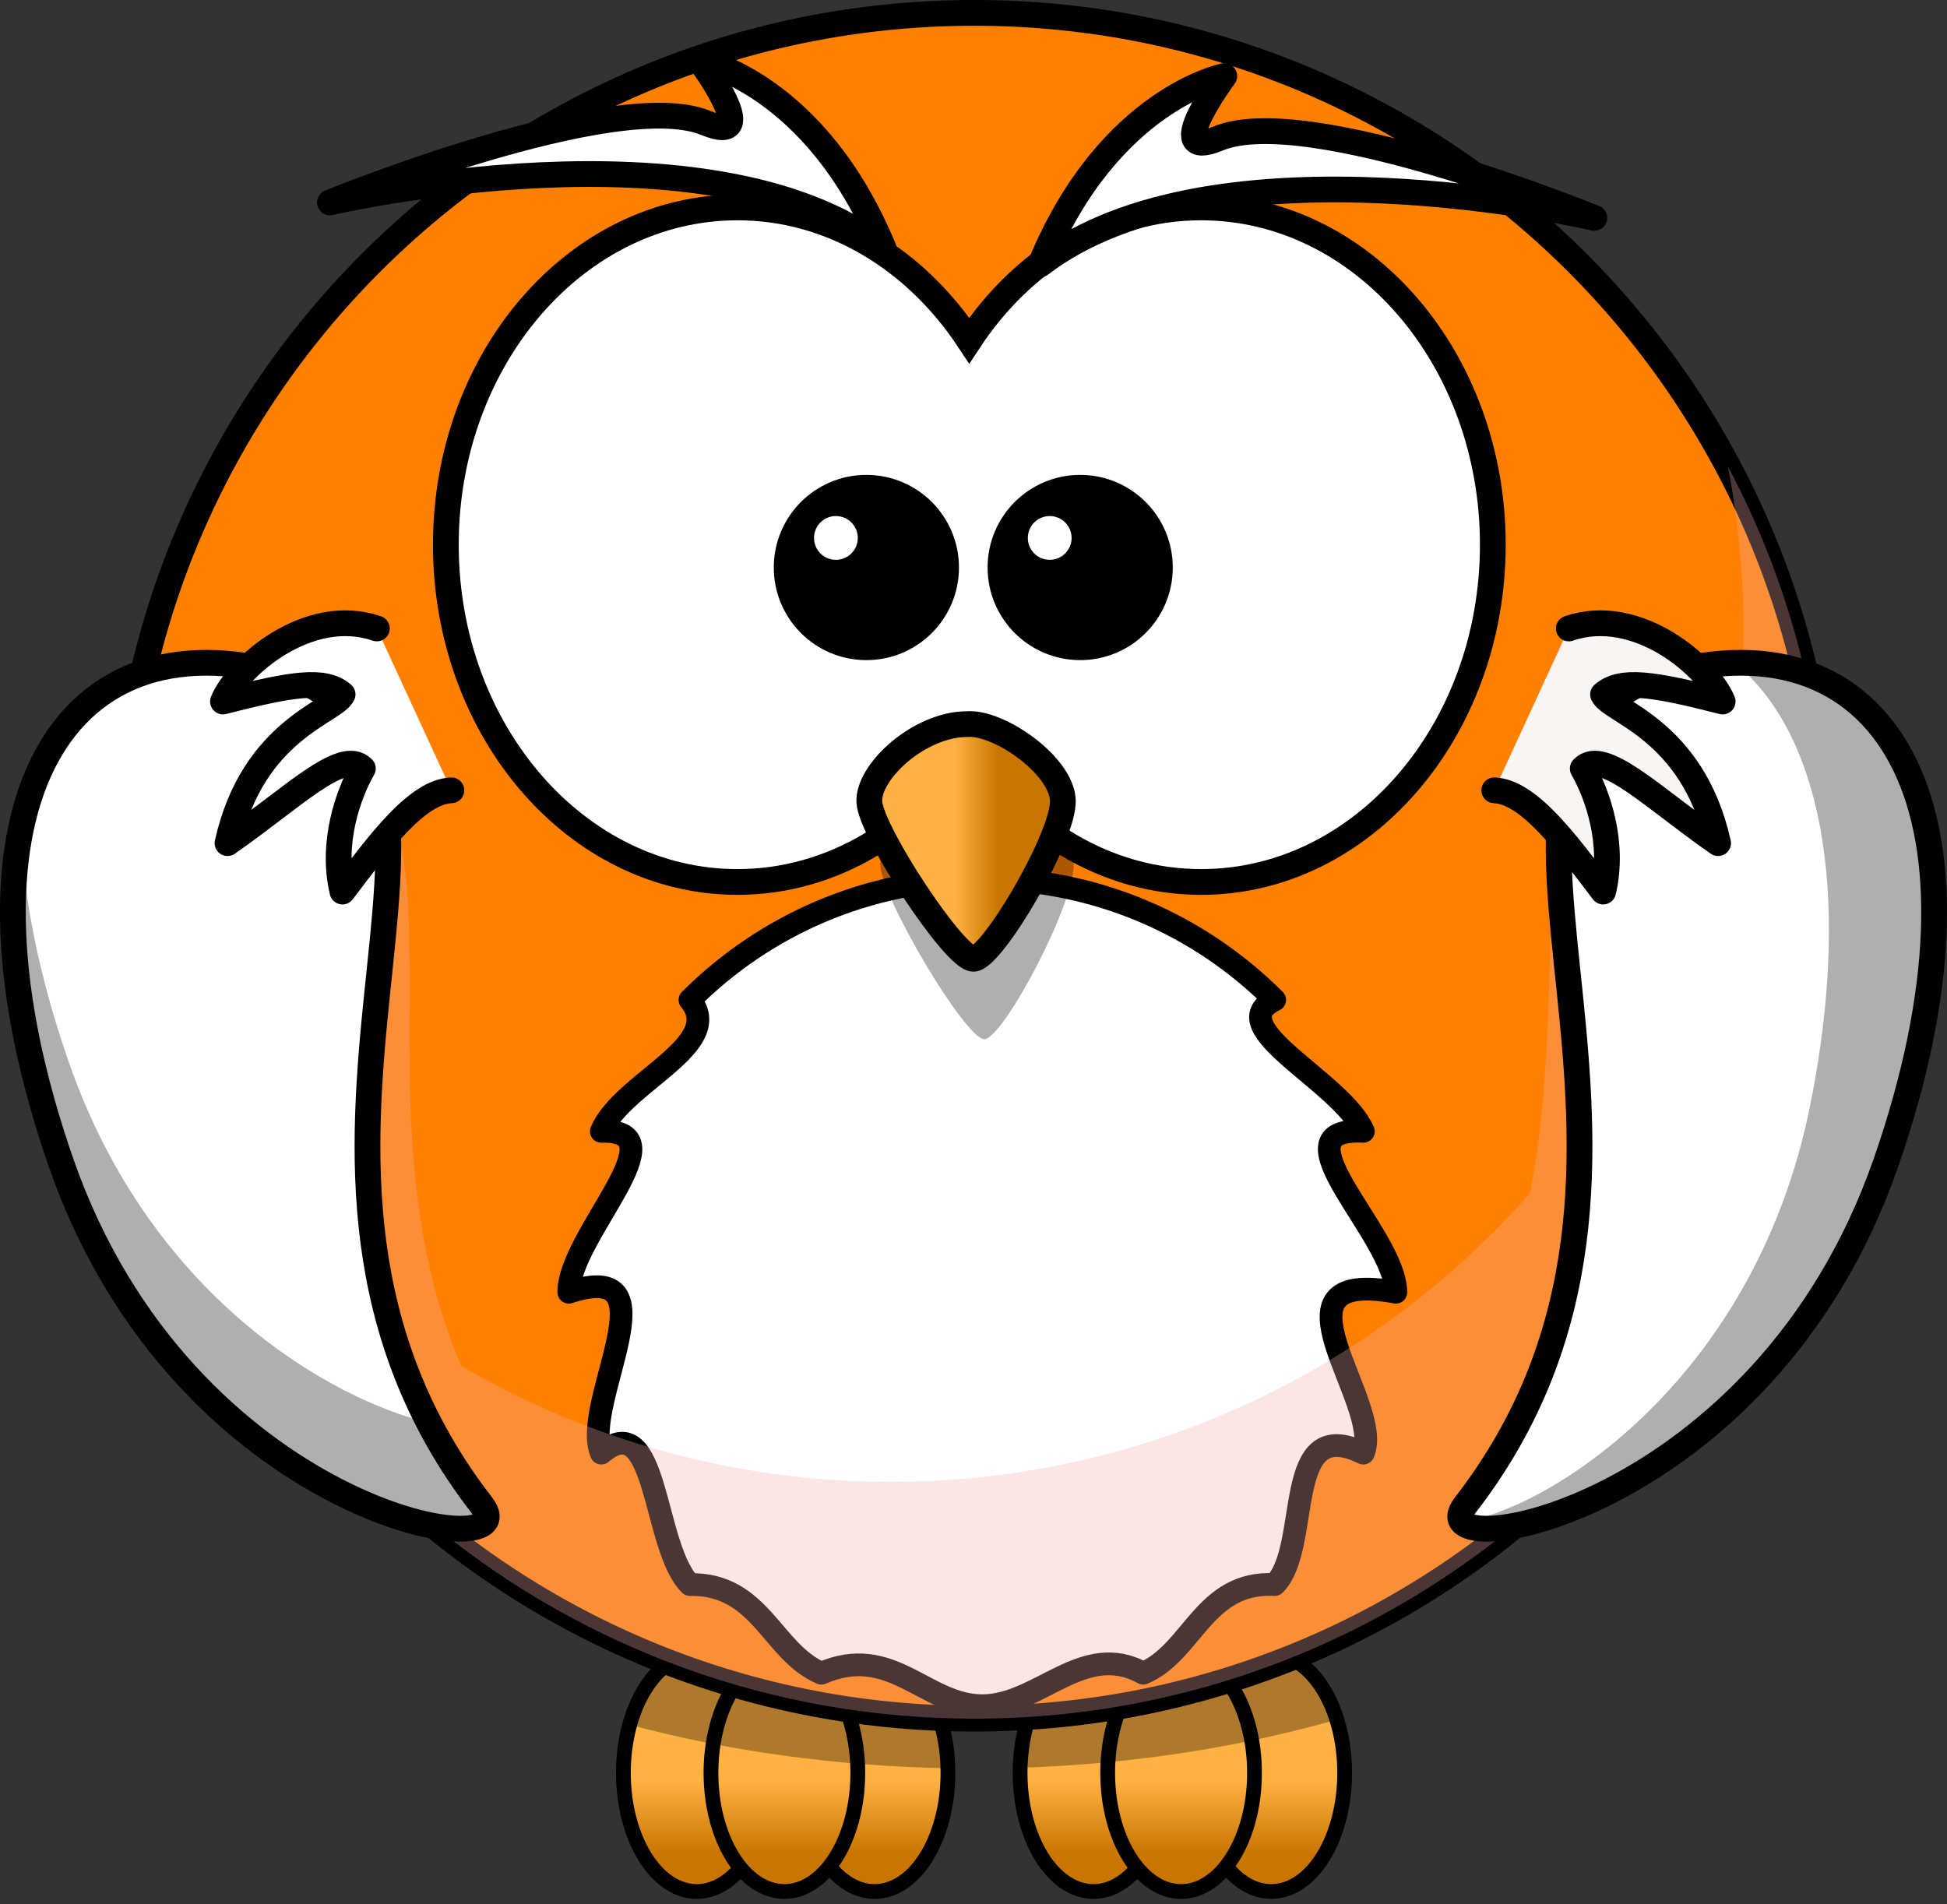 <?xml version="1.0"?><svg width="377.916" height="369.676" xmlns="http://www.w3.org/2000/svg" xmlns:xlink="http://www.w3.org/1999/xlink">
 <rect width="100%" height="100%" fill="#333333" stroke="none"/>
 <defs>
  <linearGradient id="linearGradient4098">
   <stop offset="0" stop-color="#ffb142" id="stop4100"/>
   <stop offset="1" stop-color="#c87600" id="stop4104"/>
  </linearGradient>
  <linearGradient xlink:href="#linearGradient4098" y2="0.635" x2="0.667" y1="0.635" x1="0.441" id="linearGradient3211"/>
  <linearGradient xlink:href="#linearGradient4098" y2="0.839" x2="-0.737" y1="0.533" x1="-0.737" id="linearGradient3327"/>
  <linearGradient xlink:href="#linearGradient4098" y2="0.839" x2="-0.14" y1="0.533" x1="-0.14" id="linearGradient3329"/>
  <linearGradient xlink:href="#linearGradient4098" y2="0.839" x2="-1.351" y1="0.533" x1="-1.351" id="linearGradient3331"/>
  <linearGradient xlink:href="#linearGradient4098" y2="0.839" x2="1.965" y1="0.533" x1="1.965" id="linearGradient3333"/>
  <linearGradient xlink:href="#linearGradient4098" y2="0.839" x2="2.561" y1="0.533" x1="2.561" id="linearGradient3335"/>
  <linearGradient xlink:href="#linearGradient4098" y2="0.839" x2="1.351" y1="0.533" x1="1.351" id="linearGradient3337"/>
 </defs>
 <g>
  <title>Layer 1</title>
  <g id="layer1">
   <path d="m184,344.152c0,12.716 -6.38,23.024 -14.25,23.024c-7.87,0 -14.25,-10.308 -14.25,-23.024c0,-12.716 6.38,-23.024 14.25,-23.024c7.87,0 14.25,10.308 14.25,23.024z" stroke-width="2.869" stroke-miterlimit="4" stroke-linejoin="round" stroke-linecap="round" stroke="#000000" fill-rule="nonzero" fill="url(#linearGradient3337)" id="path3226"/>
   <path d="m149.5,344.152c0,12.716 -6.38,23.024 -14.25,23.024c-7.87,0 -14.25,-10.308 -14.25,-23.024c0,-12.716 6.38,-23.024 14.25,-23.024c7.87,0 14.25,10.308 14.25,23.024z" stroke-width="2.869" stroke-miterlimit="4" stroke-linejoin="round" stroke-linecap="round" stroke="#000000" fill-rule="nonzero" fill="url(#linearGradient3335)" id="path3228"/>
   <path d="m166.5,344.152c0,12.716 -6.38,23.024 -14.25,23.024c-7.87,0 -14.25,-10.308 -14.25,-23.024c0,-12.716 6.38,-23.024 14.25,-23.024c7.87,0 14.25,10.308 14.25,23.024z" stroke-width="2.869" stroke-miterlimit="4" stroke-linejoin="round" stroke-linecap="round" stroke="#000000" fill-rule="nonzero" fill="url(#linearGradient3333)" id="path3230"/>
   <path d="m261,344.152c0,12.716 -6.38,23.024 -14.25,23.024c-7.87,0 -14.25,-10.308 -14.25,-23.024c0,-12.716 6.38,-23.024 14.25,-23.024c7.87,0 14.25,10.308 14.25,23.024z" stroke-width="2.869" stroke-miterlimit="4" stroke-linejoin="round" stroke-linecap="round" stroke="#000000" fill-rule="nonzero" fill="url(#linearGradient3331)" id="path3224"/>
   <path d="m226.5,344.152c0,12.716 -6.38,23.024 -14.25,23.024c-7.87,0 -14.25,-10.308 -14.25,-23.024c0,-12.716 6.38,-23.024 14.25,-23.024c7.87,0 14.25,10.308 14.25,23.024z" stroke-width="2.869" stroke-miterlimit="4" stroke-linejoin="round" stroke-linecap="round" stroke="#000000" fill-rule="nonzero" fill="url(#linearGradient3329)" id="path3220"/>
   <path d="m243.5,344.152c0,12.716 -6.38,23.024 -14.25,23.024c-7.87,0 -14.25,-10.308 -14.25,-23.024c0,-12.716 6.38,-23.024 14.25,-23.024c7.87,0 14.25,10.308 14.25,23.024z" stroke-width="2.869" stroke-miterlimit="4" stroke-linejoin="round" stroke-linecap="round" stroke="#000000" fill-rule="nonzero" fill="url(#linearGradient3327)" id="path3222"/>
   <path d="m135.25,321.125c-5.806,0 -10.78,5.63 -13,13.688c18.971,5.074 39.814,8.034 61.719,8.437c-0.299,-12.285 -6.543,-22.125 -14.219,-22.125c-3.301,0 -6.333,1.827 -8.75,4.875c-2.417,-3.048 -5.449,-4.875 -8.75,-4.875c-3.186,0 -6.126,1.705 -8.5,4.563c-2.374,-2.858 -5.314,-4.563 -8.5,-4.563zm77,0c-7.656,0 -13.891,9.79 -14.219,22.031c21.881,-0.704 42.616,-3.983 61.438,-9.343c-2.347,-7.516 -7.157,-12.688 -12.719,-12.688c-3.301,0 -6.333,1.827 -8.75,4.875c-2.417,-3.048 -5.449,-4.875 -8.75,-4.875c-3.186,0 -6.126,1.705 -8.5,4.563c-2.374,-2.858 -5.314,-4.563 -8.5,-4.563z" stroke-width="6.429" stroke-miterlimit="4" stroke-linecap="round" fill-rule="nonzero" fill-opacity="0.314" fill="#000000" id="path3250"/>
   <path d="m354.658,168.064c0,91.439 -74.125,165.564 -165.564,165.564c-91.438,0 -165.564,-74.125 -165.564,-165.564c0,-91.438 74.126,-165.564 165.564,-165.564c91.439,0 165.564,74.126 165.564,165.564z" stroke-width="5" stroke-miterlimit="4" stroke-linecap="round" stroke="#000000" fill-rule="nonzero" fill="#ff7f00" id="path2385"/>
   <path d="m270.932,250.846c-26.5,-4.923 -2.247,21.631 -6.311,31.233c-16.063,-7.898 -9.942,18.25 -17.206,25.514c-13.764,-0.736 -15.913,13.143 -25.514,17.206c-11.602,-6.436 -20.157,6.311 -31.233,6.311c-11.076,0 -17.631,-12.247 -31.233,-6.311c-9.601,-4.063 -11.75,-17.442 -25.514,-17.206c-7.264,-7.264 -6.143,-34.912 -17.206,-25.514c-4.064,-9.602 14.689,-38.156 -6.311,-31.233c0,-11.076 22.247,-31.631 6.311,-31.233c4.063,-9.601 24.442,-16.75 17.206,-25.513c14.528,-14.528 34.594,-23.518 56.747,-23.518c22.153,0 42.219,8.99 56.747,23.518c-10.736,5.263 13.143,15.912 17.206,25.513c-17.936,-0.898 6.311,20.157 6.311,31.233z" stroke-width="4.412" stroke-miterlimit="4" stroke-linejoin="round" stroke-linecap="round" stroke="#000000" fill-rule="nonzero" fill="#ffffff" id="path3167"/>
   <path d="m335.375,90.5c1.981,10.232 3.031,20.785 3.031,31.594c0,3.73 -0.132,7.425 -0.375,11.094c-3.672,-0.183 -7.578,0.019 -11.75,0.625c-35.215,7.498 -20.173,51.664 -29.343,97.875c-30.343,34.328 -74.71,55.968 -124.094,55.968c-30.374,0 -58.832,-8.207 -83.313,-22.5c-23.679,-55.442 8.076,-115.664 -33.656,-126.062c-46.11,-8.326 -63.97,34.456 -34.156,98.562c16.461,35.394 43.723,52.78 63.781,59.532c28.363,22.8 64.392,36.437 103.594,36.437c45.949,0 87.557,-18.739 117.562,-49c17.454,-8.717 36.862,-24.595 50.344,-51.156c25.212,-49.671 20.385,-87.079 -5.469,-97.438c-3.17,-16.136 -8.666,-31.442 -16.156,-45.531z" stroke-width="5" stroke-miterlimit="4" fill-rule="evenodd" fill-opacity="0.31" fill="#f2b0b0" id="path3211"/>
   <path d="m55.737,131.045c48.111,17.3 -14.163,94.143 37.819,161.192c9.608,12.393 -57.868,2.091 -81.723,-66.585c-23.198,-66.786 -1.132,-107.539 43.904,-94.607z" stroke-width="5" stroke-miterlimit="4" stroke="#000000" fill-rule="evenodd" fill="#ffffff" id="path3169"/>
   <path d="m322.179,131.045c-48.111,17.3 14.164,94.143 -37.819,161.192c-9.608,12.393 57.868,2.091 81.723,-66.585c23.198,-66.786 1.132,-107.539 -43.904,-94.607z" stroke-width="5" stroke-miterlimit="4" stroke="#000000" fill-rule="evenodd" fill="#ffffff" id="path3800"/>
   <path d="m304.504,121.998c13.389,-4.609 27.221,7.583 29.865,14.179c-13.512,-3.452 -19.719,-4.425 -23.218,-1.38c1.507,3.371 17.408,6.742 22.337,28.871c-12.429,-8.617 -22.303,-18.576 -26.272,-14.483c2.881,5.034 6.199,14.497 3.963,23.881c-7.141,-9.425 -14.438,-19.379 -21.141,-19.648" stroke-width="5" stroke-miterlimit="4" stroke-linejoin="round" stroke-linecap="round" stroke="#000000" fill-rule="evenodd" fill="#f9f5f2" id="path2413"/>
   <path d="m143.143,40.264c-31.234,0 -56.603,29.331 -56.603,65.472c0,36.14 25.369,65.471 56.603,65.471c18.356,0 34.645,-10.14 44.985,-25.829c10.34,15.7 26.664,25.829 45.027,25.829c31.235,0 56.604,-29.331 56.604,-65.471c0,-36.141 -25.369,-65.472 -56.604,-65.472c-18.361,0 -34.687,10.133 -45.027,25.829c-10.341,-15.685 -26.631,-25.829 -44.985,-25.829z" stroke-width="5" stroke-miterlimit="4" stroke-linecap="round" stroke="#000000" fill-rule="nonzero" fill="#ffffff" id="path2387"/>
   <path d="m189.843,151.173c-9.288,0 -19.384,10.327 -18.98,16.85c0.404,6.522 16.557,33.699 20.191,33.699c3.635,0 17.769,-26.633 17.365,-34.243c-0.404,-7.609 -12.519,-16.85 -18.576,-16.306z" stroke-width="5" stroke-miterlimit="4" fill-rule="evenodd" fill-opacity="0.314" fill="#000000" id="path3407"/>
   <path d="m187.721,140.564c-9.288,0 -19.383,9.306 -18.979,15.184c0.403,5.877 16.556,30.367 20.191,30.367c3.634,0 17.768,-24 17.364,-30.857c-0.403,-6.857 -12.518,-15.184 -18.576,-14.694z" stroke-width="5" stroke-miterlimit="4" stroke="#000000" fill-rule="evenodd" fill="url(#linearGradient3211)" id="path2391"/>
   <path d="m184.552,110.165c0.004,9.053 -7.334,16.394 -16.387,16.394c-9.053,0 -16.391,-7.341 -16.387,-16.394c-0.004,-9.053 7.334,-16.395 16.387,-16.395c9.053,0 16.391,7.341 16.387,16.395z" stroke-width="3.169" stroke-miterlimit="4" stroke-linecap="round" stroke="#000000" fill-rule="nonzero" fill="#000000" id="path2411"/>
   <path d="m73.144,121.998c-13.389,-4.609 -27.221,7.583 -29.865,14.179c13.512,-3.452 19.72,-4.425 23.218,-1.38c-1.507,3.371 -17.408,6.742 -22.337,28.871c12.429,-8.617 22.304,-18.576 26.272,-14.483c-2.881,5.034 -6.2,14.497 -3.964,23.881c7.141,-9.425 14.439,-19.379 21.142,-19.648" stroke-width="5" stroke-miterlimit="4" stroke-linejoin="round" stroke-linecap="round" stroke="#000000" fill-rule="evenodd" fill="#ffffff" id="path3193"/>
   <path d="m201.971,51.283c13.275,-32.16 35.665,-36.513 35.665,-36.513c0,0 -12.453,16.775 -1.174,12.109c17.465,-7.226 72.997,15.418 72.997,15.418c0,0 -73.575,-17.126 -107.488,8.986z" stroke-width="5" stroke-miterlimit="4" stroke-linejoin="round" stroke="#000000" fill-rule="evenodd" fill="#ffffff" id="path3283"/>
   <path d="m171.529,48.283c-13.275,-32.16 -35.665,-36.513 -35.665,-36.513c0,0 12.453,16.775 1.174,12.109c-17.465,-7.226 -72.997,15.418 -72.997,15.418c0,0 73.575,-17.126 107.488,8.986z" stroke-width="5" stroke-miterlimit="4" stroke-linejoin="round" stroke="#000000" fill-rule="evenodd" fill="#ffffff" id="path3285"/>
   <path d="m226.052,110.165c0.004,9.053 -7.334,16.394 -16.387,16.394c-9.053,0 -16.391,-7.341 -16.387,-16.394c-0.004,-9.053 7.334,-16.395 16.387,-16.395c9.053,0 16.391,7.341 16.387,16.395z" stroke-width="3.169" stroke-miterlimit="4" stroke-linecap="round" stroke="#000000" fill-rule="nonzero" fill="#000000" id="path3301"/>
   <path d="m166.5,104.426c0,2.347 -1.903,4.25 -4.25,4.25c-2.347,0 -4.25,-1.903 -4.25,-4.25c0,-2.347 1.903,-4.25 4.25,-4.25c2.347,0 4.25,1.903 4.25,4.25z" stroke-width="5" stroke-miterlimit="4" stroke-linejoin="round" fill-rule="nonzero" fill="#ffffff" id="path3341"/>
   <path d="m208,104.426c0,2.347 -1.903,4.25 -4.25,4.25c-2.347,0 -4.25,-1.903 -4.25,-4.25c0,-2.347 1.903,-4.25 4.25,-4.25c2.347,0 4.25,1.903 4.25,4.25z" stroke-width="5" stroke-miterlimit="4" stroke-linejoin="round" fill-rule="nonzero" fill="#ffffff" id="path3343"/>
   <path d="m337.938,128.656c-0.413,0 -0.832,0.021 -1.25,0.032c16.212,13.064 23.073,43.297 14.781,85.343c-11.023,55.895 -53.577,80.008 -67.719,81.282c4.592,6.526 60.971,-8.126 82.344,-69.657c20.298,-58.437 5.92,-96.95 -28.156,-97z" stroke-width="5" stroke-miterlimit="4" fill-rule="evenodd" fill-opacity="0.314" fill="#000000" id="path3200"/>
   <path d="m4.062,160.844c-3.452,16.506 -1.299,38.672 7.781,64.812c23.855,68.676 91.327,78.987 81.719,66.594c-4.109,-5.3 -7.52,-10.675 -10.312,-16.062c-18.951,-4.542 -54.048,-24.377 -69.906,-70.032c-5.88,-16.926 -8.854,-32.18 -9.281,-45.312zm71.281,6.344c-0.883,8.536 -1.856,17.611 -2.281,27.125c0.993,-9.791 2.079,-18.942 2.281,-27.125z" stroke-width="5" stroke-miterlimit="4" fill-rule="evenodd" fill-opacity="0.314" fill="#000000" id="path3205"/>
  </g>
 </g>
</svg>